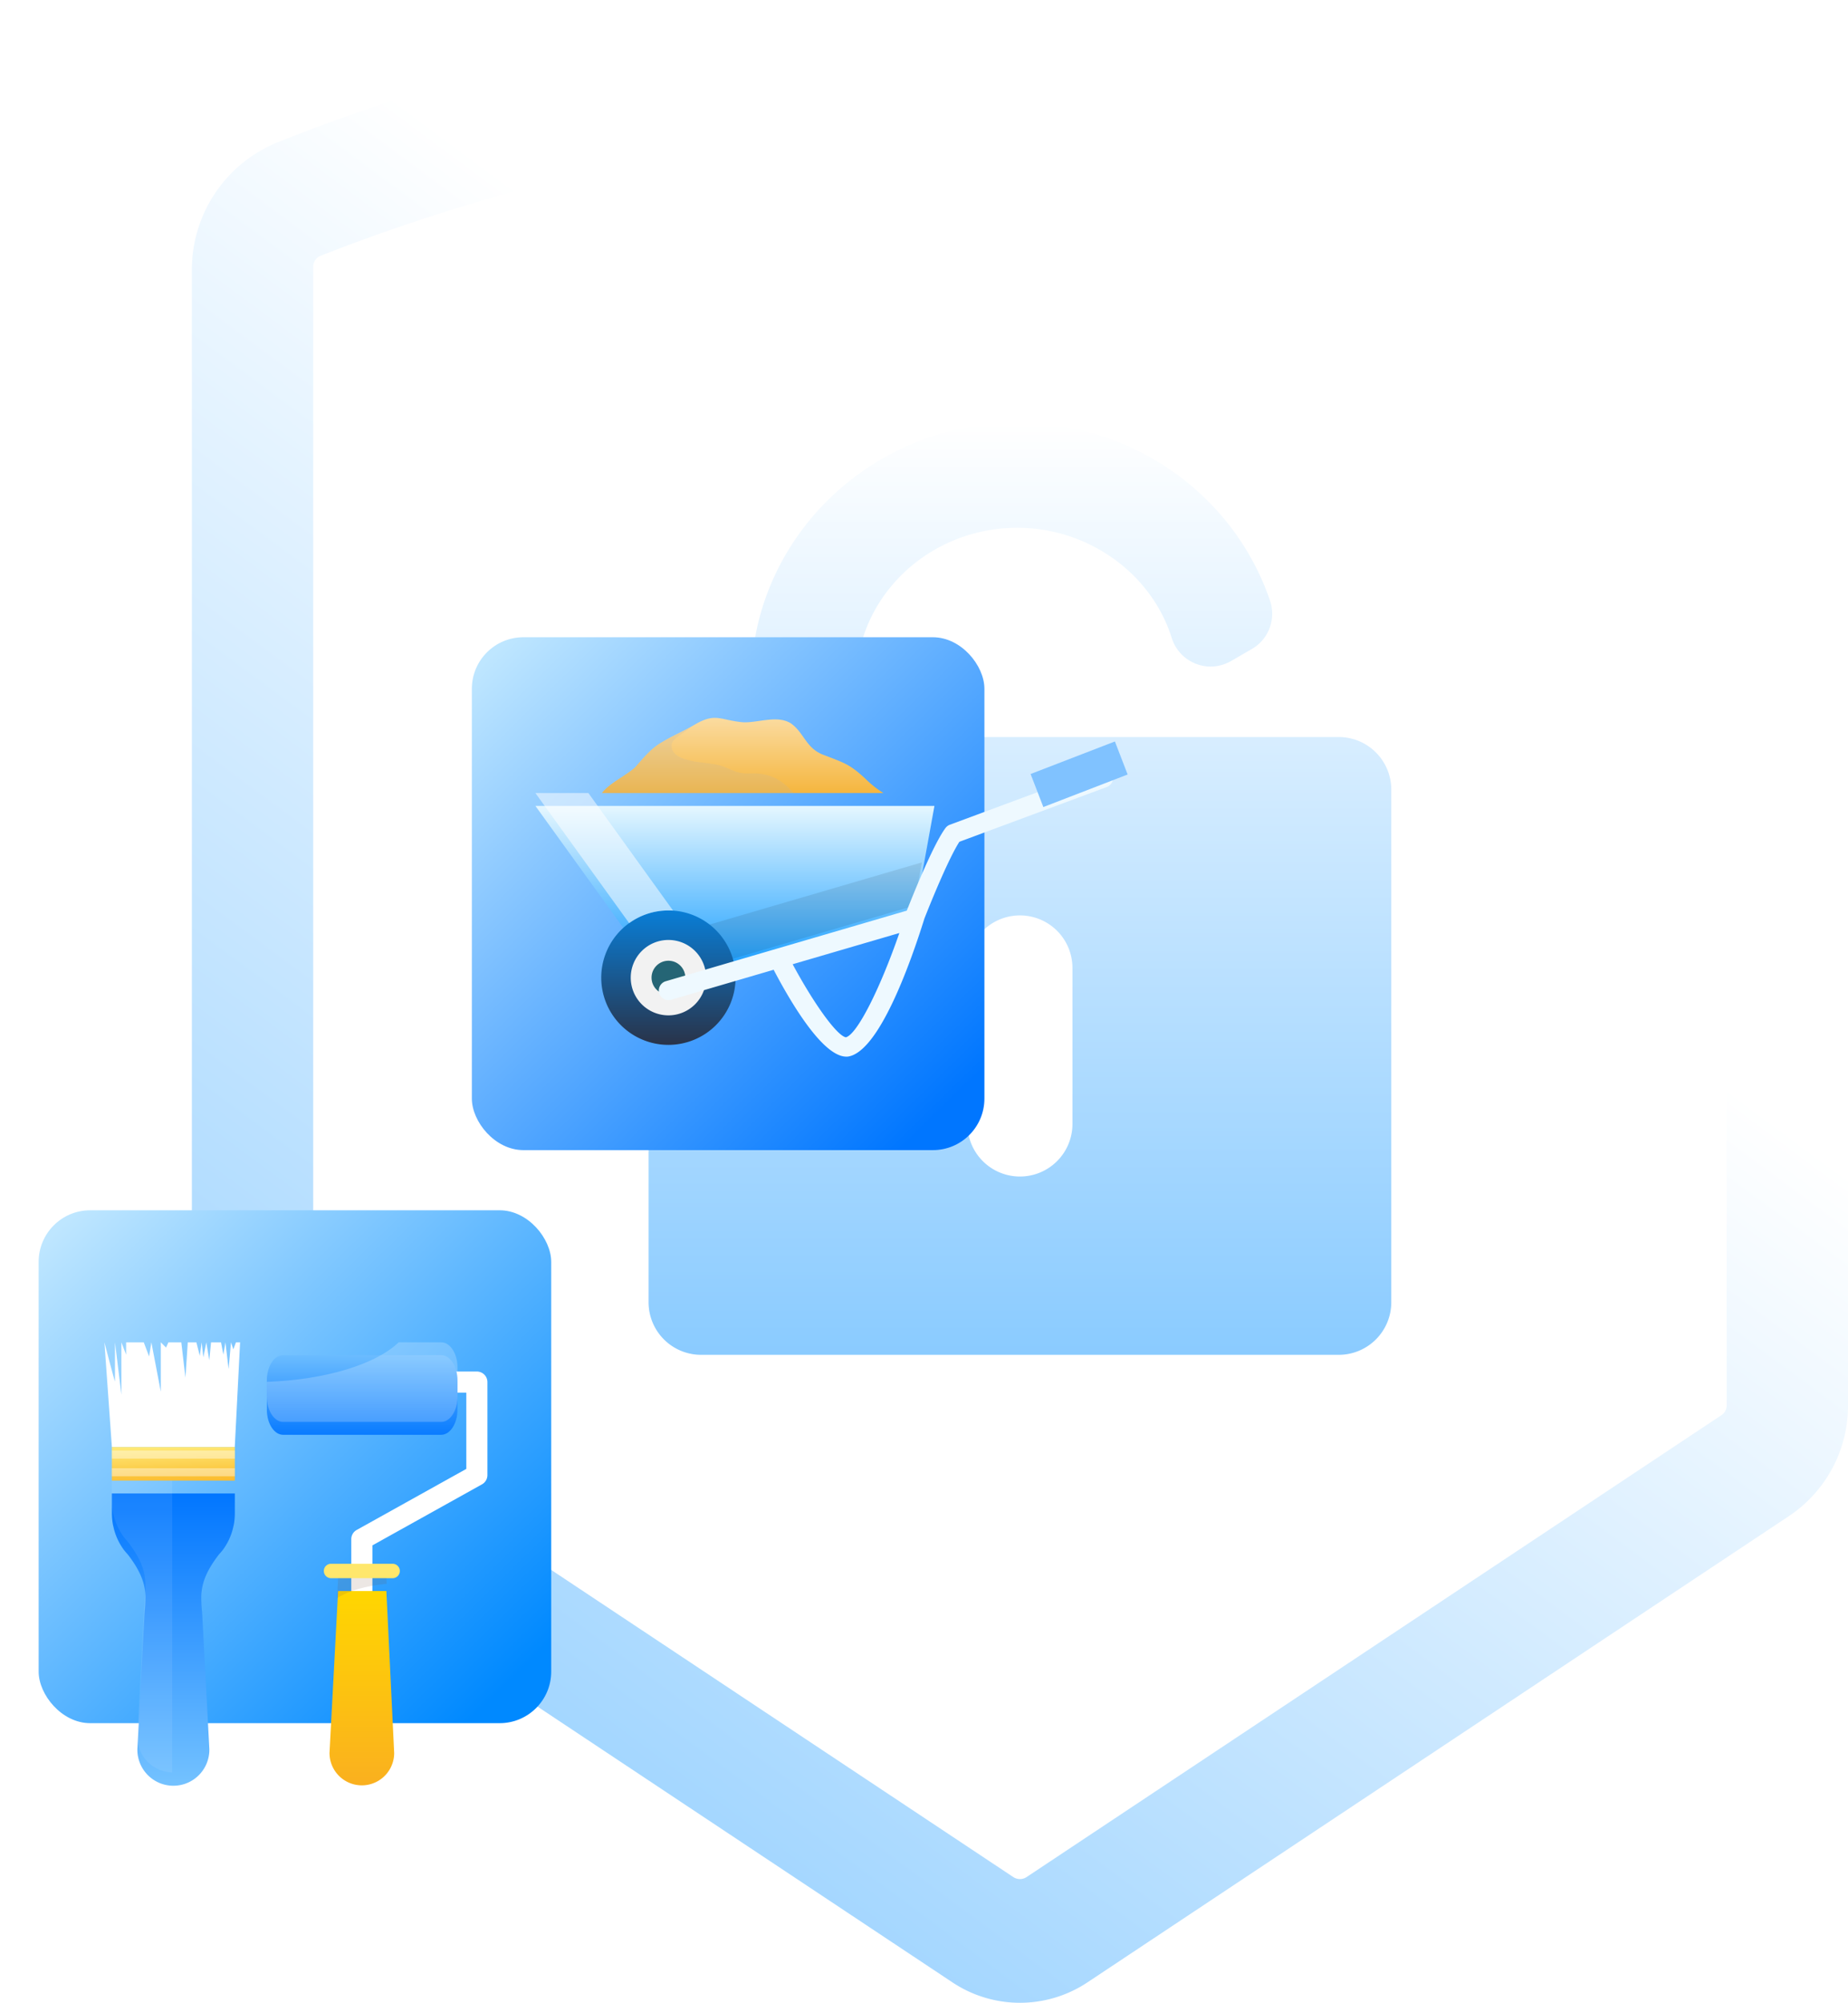 <svg xmlns="http://www.w3.org/2000/svg" xmlns:xlink="http://www.w3.org/1999/xlink" width="430.365" height="466.12" viewBox="0 0 430.365 466.12">
  <defs>
    <linearGradient id="linear-gradient" x1="0.5" x2="0.5" y2="1" gradientUnits="objectBoundingBox">
      <stop offset="0" stop-color="#fff"/>
      <stop offset="1" stop-color="#8acbff"/>
    </linearGradient>
    <linearGradient id="linear-gradient-2" y1="0.281" x2="0.074" y2="0.975" xlink:href="#linear-gradient"/>
    <linearGradient id="linear-gradient-3" x1="0.023" y1="0.045" x2="0.9" y2="0.942" gradientUnits="objectBoundingBox">
      <stop offset="0" stop-color="#bee6ff"/>
      <stop offset="1" stop-color="#0076ff"/>
    </linearGradient>
    <filter id="Rectangle_5100" x="100.886" y="139.309" width="137.366" height="137.366" filterUnits="userSpaceOnUse">
      <feOffset dy="3" input="SourceAlpha"/>
      <feGaussianBlur stdDeviation="3" result="blur"/>
      <feFlood flood-opacity="0.161"/>
      <feComposite operator="in" in2="blur"/>
      <feComposite in="SourceGraphic"/>
    </filter>
    <linearGradient id="linear-gradient-4" x1="0.5" x2="0.5" y2="1" gradientUnits="objectBoundingBox">
      <stop offset="0" stop-color="#e5f7ff"/>
      <stop offset="1" stop-color="#0193ff"/>
    </linearGradient>
    <filter id="Path_6758" x="115.686" y="178.575" width="110.926" height="60.957" filterUnits="userSpaceOnUse">
      <feOffset dy="3" input="SourceAlpha"/>
      <feGaussianBlur stdDeviation="3" result="blur-2"/>
      <feFlood flood-opacity="0.161"/>
      <feComposite operator="in" in2="blur-2"/>
      <feComposite in="SourceGraphic"/>
    </filter>
    <linearGradient id="linear-gradient-5" x1="0.5" x2="0.5" y2="1" gradientUnits="objectBoundingBox">
      <stop offset="0" stop-color="#097ed7"/>
      <stop offset="1" stop-color="#293349"/>
    </linearGradient>
    <linearGradient id="linear-gradient-6" x1="0.5" x2="0.5" y2="1" gradientUnits="objectBoundingBox">
      <stop offset="0" stop-color="#fbdea7"/>
      <stop offset="1" stop-color="#f5b63f"/>
    </linearGradient>
    <filter id="Path_6766" x="144.418" y="169.83" width="123.786" height="85.093" filterUnits="userSpaceOnUse">
      <feOffset dy="3" input="SourceAlpha"/>
      <feGaussianBlur stdDeviation="3" result="blur-3"/>
      <feFlood flood-opacity="0.161"/>
      <feComposite operator="in" in2="blur-3"/>
      <feComposite in="SourceGraphic"/>
    </filter>
    <linearGradient id="linear-gradient-7" x1="0.023" y1="0.045" x2="0.9" y2="0.942" gradientUnits="objectBoundingBox">
      <stop offset="0" stop-color="#bee6ff"/>
      <stop offset="1" stop-color="#0089ff"/>
    </linearGradient>
    <filter id="Rectangle_5123" x="0" y="272.677" width="137.366" height="137.366" filterUnits="userSpaceOnUse">
      <feOffset dy="3" input="SourceAlpha"/>
      <feGaussianBlur stdDeviation="3" result="blur-4"/>
      <feFlood flood-opacity="0.161"/>
      <feComposite operator="in" in2="blur-4"/>
      <feComposite in="SourceGraphic"/>
    </filter>
    <linearGradient id="linear-gradient-8" x1="0.5" x2="0.679" y2="1.279" gradientUnits="objectBoundingBox">
      <stop offset="0" stop-color="#fee875"/>
      <stop offset="1" stop-color="#fab11d"/>
    </linearGradient>
    <linearGradient id="linear-gradient-9" x1="0.5" x2="0.5" y2="1" gradientUnits="objectBoundingBox">
      <stop offset="0" stop-color="#0176ff"/>
      <stop offset="1" stop-color="#74c2ff"/>
    </linearGradient>
    <filter id="Path_6767" x="17.055" y="338.585" width="46.63" height="85.938" filterUnits="userSpaceOnUse">
      <feOffset dy="3" input="SourceAlpha"/>
      <feGaussianBlur stdDeviation="3" result="blur-5"/>
      <feFlood flood-opacity="0.161"/>
      <feComposite operator="in" in2="blur-5"/>
      <feComposite in="SourceGraphic"/>
    </filter>
    <linearGradient id="linear-gradient-10" x1="0.5" x2="0.5" y2="1" gradientUnits="objectBoundingBox">
      <stop offset="0" stop-color="#6bbcff"/>
      <stop offset="1" stop-color="#097bff"/>
    </linearGradient>
    <filter id="Path_6771" x="53.145" y="306.401" width="62.403" height="36.525" filterUnits="userSpaceOnUse">
      <feOffset dy="3" input="SourceAlpha"/>
      <feGaussianBlur stdDeviation="3" result="blur-6"/>
      <feFlood flood-opacity="0.161"/>
      <feComposite operator="in" in2="blur-6"/>
      <feComposite in="SourceGraphic"/>
    </filter>
    <linearGradient id="linear-gradient-11" x1="0.5" x2="0.5" y2="1" gradientUnits="objectBoundingBox">
      <stop offset="0" stop-color="#ffd600"/>
      <stop offset="1" stop-color="#fab01f"/>
    </linearGradient>
    <filter id="Path_6772" x="67.735" y="361.302" width="33.06" height="63.221" filterUnits="userSpaceOnUse">
      <feOffset dy="3" input="SourceAlpha"/>
      <feGaussianBlur stdDeviation="3" result="blur-7"/>
      <feFlood flood-opacity="0.161"/>
      <feComposite operator="in" in2="blur-7"/>
      <feComposite in="SourceGraphic"/>
    </filter>
  </defs>
  <g id="Group_4899" data-name="Group 4899" transform="translate(-1079.635 -243.88)">
    <g id="Group_4846" data-name="Group 4846" transform="translate(1124.319 243.88)" style="isolation: isolate">
      <path id="Path_6776" data-name="Path 6776" d="M346.322,286.84H494.836a12.238,12.238,0,0,0,12.229-12.217V155.285a12.248,12.248,0,0,0-12.229-12.229H382.426V130.383c0-19.868,16.866-36.022,37.563-36.022,16.423,0,31.221,10.547,35.952,25.661a9.491,9.491,0,0,0,13.782,5.361l4.871-2.815a9.463,9.463,0,0,0,4.228-11.26C470.354,86.547,446.726,69.9,419.99,69.9c-34.2,0-62.01,27.121-62.01,60.48v12.673H346.322A12.238,12.238,0,0,0,334.1,155.285V274.622A12.228,12.228,0,0,0,346.322,286.84ZM408.356,196.8a12.229,12.229,0,1,1,24.458,0v36.314a12.229,12.229,0,1,1-24.458,0Z" transform="translate(-227.744 28.477)" fill="url(#linear-gradient)"/>
      <path id="Path_6777" data-name="Path 6777" d="M700.028,99.251a14.214,14.214,0,0,0-4.38-2.721l-7.055-2.768a467.713,467.713,0,0,0-341.495,0l-1.635.642A31.974,31.974,0,0,0,325,124.364v264.9a29.637,29.637,0,0,0,13.269,24.75L502.095,522.835a28.392,28.392,0,0,0,31.49,0L696.874,414.36a30.847,30.847,0,0,0,13.806-25.732V112.952A14.171,14.171,0,0,0,700.028,99.251ZM353.254,123.569a2.765,2.765,0,0,1,1.752-2.57,446.112,446.112,0,0,1,325.657,0l1.764.689v266.87a2.725,2.725,0,0,1-1.25,2.3L519.37,498.353a2.8,2.8,0,0,1-3.061,0L354.492,390.86a2.741,2.741,0,0,1-1.238-2.3Z" transform="translate(-324.999 -61.48)" fill="url(#linear-gradient-2)"/>
    </g>
    <g id="Group_4835" data-name="Group 4835" transform="translate(1189.521 389.189)">
      <g transform="matrix(1, 0, 0, 1, -109.89, -145.31)" filter="url(#Rectangle_5100)">
        <rect id="Rectangle_5100-2" data-name="Rectangle 5100" width="119.366" height="119.366" rx="12" transform="translate(109.89 145.31)" fill="url(#linear-gradient-3)"/>
      </g>
      <g id="Group_4826" data-name="Group 4826" transform="translate(14.8 21.767)">
        <g transform="matrix(1, 0, 0, 1, -124.69, -167.08)" filter="url(#Path_6758)">
          <path id="Path_6758-2" data-name="Path 6758" d="M236.386,371.36l-4.751,26.229-57.2,16.729L143.46,371.36Z" transform="translate(-18.77 -186.79)" fill="url(#linear-gradient-4)"/>
        </g>
        <path id="Path_6759" data-name="Path 6759" d="M184.53,404.435a15.644,15.644,0,1,1-15.644-15.646A15.644,15.644,0,0,1,184.53,404.435Z" transform="translate(-137.91 -343.973)" fill="url(#linear-gradient-5)"/>
        <path id="Path_6760" data-name="Path 6760" d="M175.173,401.947a8.774,8.774,0,1,1-8.773-8.774A8.772,8.772,0,0,1,175.173,401.947Z" transform="translate(-135.423 -341.486)" fill="#f2f2f2"/>
        <path id="Path_6761" data-name="Path 6761" d="M218.786,381.658l-1.828,10.089-42.192,12.337a15.431,15.431,0,0,0-5.44-7.959Z" transform="translate(-128.784 -348.019)" opacity="0.09" style="mix-blend-mode: multiply;isolation: isolate"/>
        <path id="Path_6762" data-name="Path 6762" d="M175.519,398.715c-.359-.014-.719-.031-1.08-.031a15.543,15.543,0,0,0-9.141,2.955L143.46,371.36H155.8Z" transform="translate(-143.46 -353.862)" fill="#fff" opacity="0.516"/>
        <path id="Path_6763" data-name="Path 6763" d="M218.9,377.694H153.348c1.768-2.335,5.47-3.954,7.733-5.992,1.994-2.249,3.746-4.5,6.489-6,2.1-1.259,4.2-2.172,6.295-3.309.406-.229.795-.451,1.2-.691,4.751-2.743,5.754-1,11-.494,3.492.24,7.989-1.755,11.24.24,3.238,2.246,3.492,5.992,7.989,7.49,4.5,1.757,5.741,2.011,9.487,5.5A23.592,23.592,0,0,0,218.9,377.694Z" transform="translate(-137.85 -360.196)" fill="url(#linear-gradient-6)"/>
        <g id="Group_4824" data-name="Group 4824" transform="translate(15.498 2.199)" opacity="0.18" style="mix-blend-mode: multiply;isolation: isolate">
          <path id="Path_6764" data-name="Path 6764" d="M198.026,376.9H153.348c1.784-2.323,5.47-3.955,7.733-5.992,1.994-2.249,3.746-4.5,6.489-6,2.114-1.259,4.211-2.158,6.31-3.309-.016.025-.045.042-.06.074-1,1.245-4,2.249-4.257,3.987-.24,4,7.254,4,9.743,4.5,2.008.254,3.252,1,5.246,1.755,2.248.746,3.252.254,5.5.492C193.739,372.778,195.929,374.635,198.026,376.9Z" transform="translate(-153.348 -361.599)" fill="#b4b4b4"/>
        </g>
        <path id="Path_6765" data-name="Path 6765" d="M168.583,400.192a3.933,3.933,0,1,1-3.934-3.934A3.935,3.935,0,0,1,168.583,400.192Z" transform="translate(-133.669 -339.735)" fill="#256575"/>
        <g id="Group_4825" data-name="Group 4825" transform="translate(28.732 8.754)">
          <g transform="matrix(1, 0, 0, 1, -153.42, -175.83)" filter="url(#Path_6766)">
            <path id="Path_6766-2" data-name="Path 6766" d="M267.442,367.242a2.245,2.245,0,0,0-2.892-1.317L229.566,378.9a2.29,2.29,0,0,0-1.019.776c-2.428,3.285-6.19,12.218-8.138,17.059v.014c-.359.871-.644,1.6-.868,2.143h-.016l-28.674,8.393-4.315,1.26-23.127,6.776a2.247,2.247,0,0,0,.628,4.4,2.178,2.178,0,0,0,.63-.089l23.874-6.984c4.2,8.019,11.512,20.218,16.921,20.218h.257c7.224-.807,14.628-21.55,17.954-32.21a.1.1,0,0,0,.031-.06c1.784-4.555,5.74-14.116,8.092-17.732l34.308-12.74A2.258,2.258,0,0,0,267.442,367.242Zm-62.081,61.121h-.014c-2.113-.4-7.45-7.838-12.381-17l24.851-7.268C213.3,417.122,207.969,427.707,205.361,428.363Z" transform="translate(-8.37 -189.95)" fill="#eef9ff"/>
          </g>
        </g>
        <rect id="Rectangle_5122" data-name="Rectangle 5122" width="21.043" height="8.241" transform="translate(115.321 13.065) rotate(-21.097)" fill="#80c2ff"/>
      </g>
    </g>
    <g id="Group_4836" data-name="Group 4836" transform="translate(1088.635 522.557)">
      <g transform="matrix(1, 0, 0, 1, -9, -278.68)" filter="url(#Rectangle_5123)">
        <rect id="Rectangle_5123-2" data-name="Rectangle 5123" width="119.366" height="119.366" rx="12" transform="translate(9 278.68)" fill="url(#linear-gradient-7)"/>
      </g>
      <g id="Group_4831" data-name="Group 4831" transform="translate(15.319 33.724)">
        <g id="Group_4827" data-name="Group 4827" transform="translate(0 0.007)">
          <rect id="Rectangle_5124" data-name="Rectangle 5124" width="28.63" height="7.836" transform="translate(1.736 24.341)" fill="url(#linear-gradient-8)"/>
          <g transform="matrix(1, 0, 0, 1, -24.32, -312.41)" filter="url(#Path_6767)">
            <path id="Path_6767-2" data-name="Path 6767" d="M285.879,373.146v4.639a15.858,15.858,0,0,1-.177,2.274c-.043.285-.108.571-.175.833a14.017,14.017,0,0,1-2.516,5.492c-.287.332-.548.656-.834.966-.02.043-.065.061-.088.11-2.666,3.477-3.628,6.061-3.915,8.273a10.717,10.717,0,0,0-.11,1.422,30.7,30.7,0,0,0,.173,3.479c.023.351.045.7.069,1.051l1.64,31.011a8.383,8.383,0,1,1-16.765,0l1.642-31.011c.022-.348.045-.7.067-1.051a31.122,31.122,0,0,0,.175-3.479,11.02,11.02,0,0,0-.11-1.422c-.286-2.211-1.249-4.8-3.916-8.273a.148.148,0,0,1-.088-.11c-.285-.31-.548-.634-.831-.966a14.1,14.1,0,0,1-2.518-5.492,7.7,7.7,0,0,1-.175-.833,15.122,15.122,0,0,1-.177-2.274v-4.639Z" transform="translate(-231.19 -28.56)" fill="url(#linear-gradient-9)"/>
          </g>
          <path id="Path_6768" data-name="Path 6768" d="M287.881,355.293l-1.238,24.341H258.018l-1.732-24.341s2.458,9.5,2.458,9.064v-9.064l1.494,12.173V355.293l1.1,2.873v-2.873h4.109l1.24,3.282.528-3.282,2.2,11.483V355.293l1.22,1.22.553-1.22h3l.964,8.2.548-8.2H277.7l.8,3.147.416-3.147.413,3.482.685-3.482.69,4.167.413-4.167h2.321l.55,2.873.472-2.873.746,6.211.552-6.211.55,1.629.609-1.629Z" transform="translate(-256.286 -355.293)" fill="#fff"/>
          <rect id="Rectangle_5125" data-name="Rectangle 5125" width="28.63" height="1.867" transform="translate(1.736 25.196)" fill="#fff" opacity="0.39"/>
          <rect id="Rectangle_5126" data-name="Rectangle 5126" width="28.63" height="1.866" transform="translate(1.736 29.299)" fill="#fff" opacity="0.39"/>
          <path id="Path_6769" data-name="Path 6769" d="M271.306,373.154v67.907a8.342,8.342,0,0,1-8.139-8.356l1.651-31.027c.02-.333.041-.685.058-1.042a29.1,29.1,0,0,0,.18-3.477,9.292,9.292,0,0,0-.115-1.415c-.279-2.222-1.244-4.8-3.915-8.276a.137.137,0,0,1-.079-.121c-.3-.294-.553-.627-.847-.966a14.4,14.4,0,0,1-2.514-5.481c-.061-.258-.121-.552-.159-.827a14.386,14.386,0,0,1-.177-2.28v-4.639Z" transform="translate(-255.513 -340.962)" fill="#fff" opacity="0.082"/>
        </g>
        <g id="Group_4830" data-name="Group 4830" transform="translate(37.826 0)">
          <g id="Group_4828" data-name="Group 4828" transform="translate(19.662 6.804)">
            <path id="Path_6770" data-name="Path 6770" d="M290.639,422.9a2.456,2.456,0,0,1-2.457-2.458V398.08a2.445,2.445,0,0,1,1.263-2.145l25.523-14.208V363.979h-8.354a2.458,2.458,0,1,1,0-4.915h10.812a2.456,2.456,0,0,1,2.457,2.457v21.651a2.452,2.452,0,0,1-1.263,2.147L293.1,399.525v20.918A2.456,2.456,0,0,1,290.639,422.9Z" transform="translate(-288.182 -359.064)" fill="#fff"/>
          </g>
          <g transform="matrix(1, 0, 0, 1, -62.15, -312.4)" filter="url(#Path_6771)">
            <path id="Path_6771-2" data-name="Path 6771" d="M321.676,367.915c0,3.257-1.691,5.9-3.78,5.9H281.053c-2.087,0-3.78-2.642-3.78-5.9V361.19c0-3.262,1.692-5.9,3.78-5.9H317.9c2.089,0,3.78,2.639,3.78,5.9Z" transform="translate(-215.13 -42.89)" fill="url(#linear-gradient-10)"/>
          </g>
          <g id="Group_4829" data-name="Group 4829" transform="translate(13.272 51.547)">
            <g transform="matrix(1, 0, 0, 1, -75.42, -363.95)" filter="url(#Path_6772)">
              <path id="Path_6772-2" data-name="Path 6772" d="M298.61,385.75l1.819,37.687a7.53,7.53,0,1,1-15.06,0l2-37.687Z" transform="translate(-208.63 -18.45)" fill="url(#linear-gradient-11)"/>
            </g>
            <path id="Path_6773" data-name="Path 6773" d="M302.329,385.565a1.677,1.677,0,0,1-1.676,1.678H286.311a1.677,1.677,0,0,1-1.674-1.678h0a1.676,1.676,0,0,1,1.674-1.676h14.341a1.676,1.676,0,0,1,1.676,1.676Z" transform="translate(-284.637 -383.889)" fill="#ffe76c"/>
            <path id="Path_6774" data-name="Path 6774" d="M297.9,387.064c-4.877.433-9.024,1.673-11.56,3.343l.252-4.657h11.247Z" transform="translate(-283.271 -382.396)" fill="#725439" opacity="0.14" style="mix-blend-mode: multiply;isolation: isolate"/>
          </g>
          <path id="Path_6775" data-name="Path 6775" d="M321.67,361.19v6.725c0,3.262-1.691,5.9-3.776,5.9H281.05c-2.082,0-3.774-2.637-3.774-5.9v-3.423c13.842-.49,25.462-4.149,30.692-9.2h9.926C319.979,355.289,321.67,357.924,321.67,361.19Z" transform="translate(-277.271 -355.289)" fill="#fff" opacity="0.209"/>
        </g>
      </g>
    </g>
  </g>
</svg>
